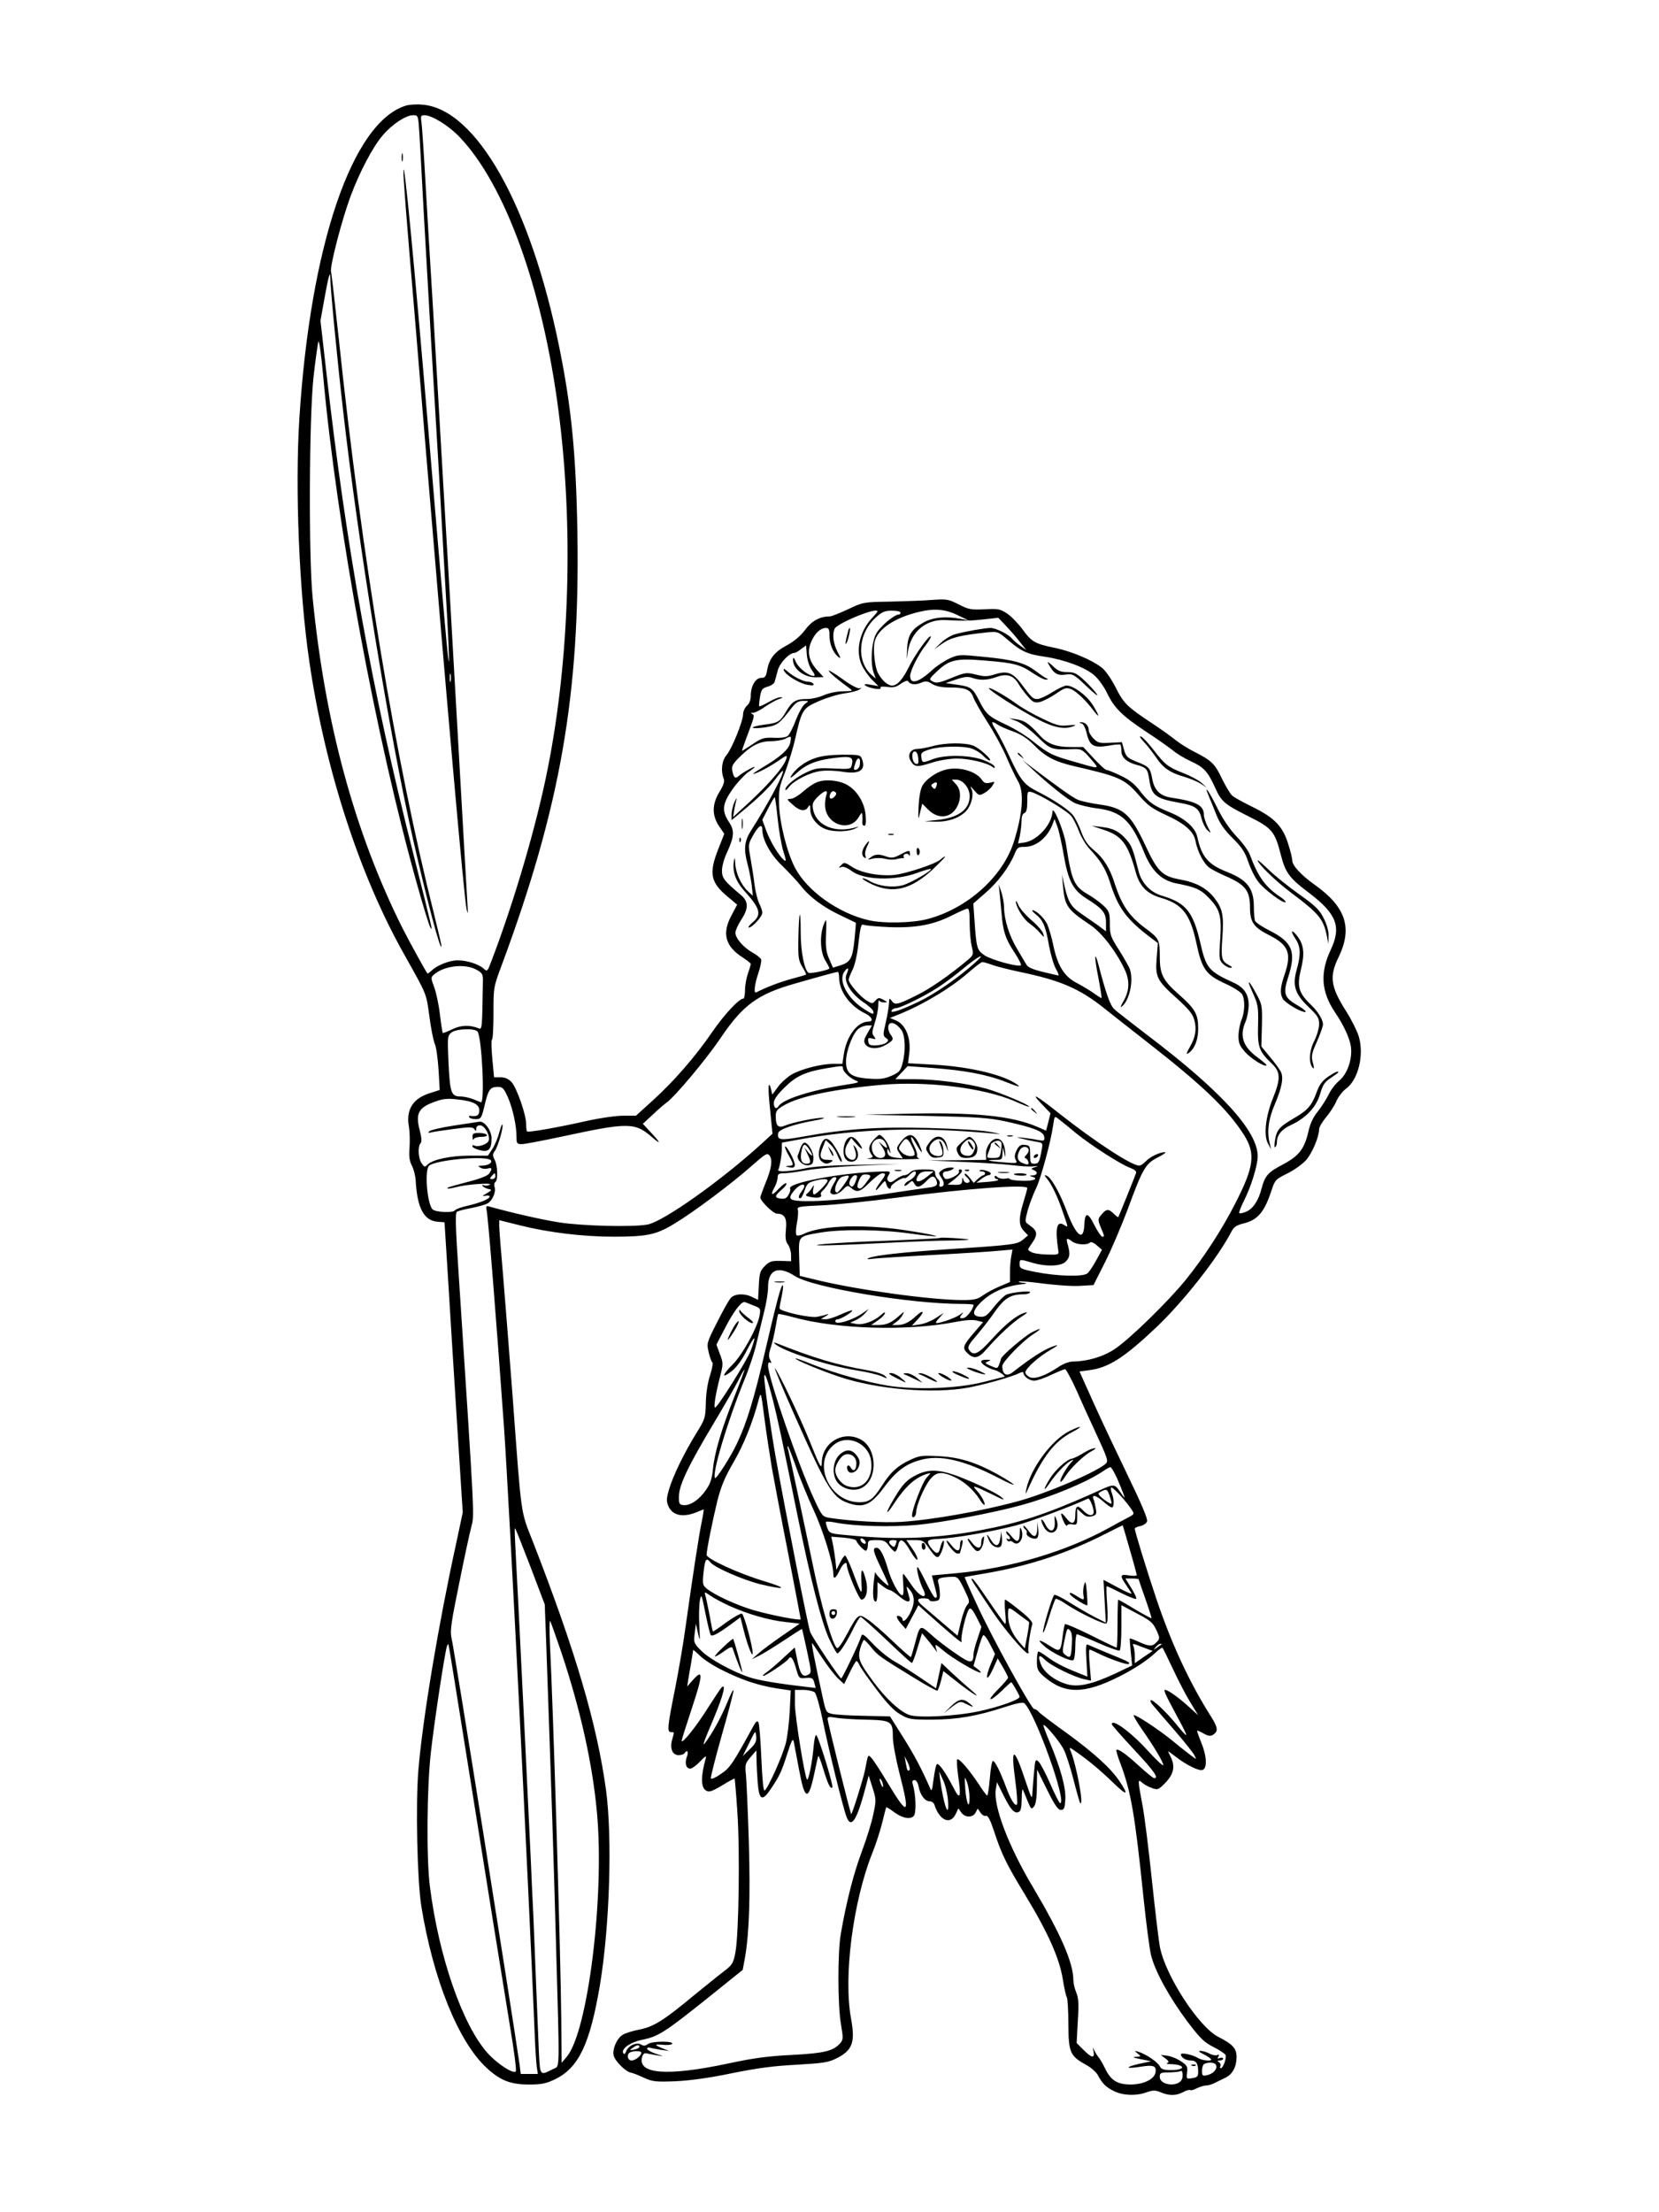 <?xml version="1.0" standalone="no"?>
<!DOCTYPE svg PUBLIC "-//W3C//DTD SVG 20010904//EN"
 "http://www.w3.org/TR/2001/REC-SVG-20010904/DTD/svg10.dtd">
<svg version="1.0" xmlns="http://www.w3.org/2000/svg"
 width="864pt" height="1152pt" viewBox="0 0 864 1152"
 preserveAspectRatio="xMidYMid meet">

<g transform="translate(0,1152) scale(0.1,-0.1)"
fill="#000000" stroke="none">
<path d="M2114 10970 c-280 -86 -498 -728 -555 -1630 -23 -366 -1 -905 52
-1265 81 -556 260 -1110 494 -1525 121 -216 114 -200 131 -321 8 -63 21 -127
28 -144 8 -16 16 -78 20 -136 l6 -105 -53 -17 c-88 -28 -124 -87 -107 -177 4
-23 5 -70 3 -104 -4 -47 -1 -70 12 -96 10 -19 19 -55 20 -80 8 -141 43 -206
113 -212 l37 -3 17 -270 c9 -148 30 -489 47 -756 l31 -485 -34 -160 c-93 -424
-175 -916 -197 -1181 -15 -182 -6 -572 15 -708 62 -383 193 -707 340 -843 71
-66 125 -87 221 -87 67 0 89 5 137 28 122 60 180 182 232 487 51 305 66 769
32 1020 -47 342 -159 722 -380 1290 -66 167 -59 120 -106 755 -17 226 -40 511
-50 635 -11 124 -20 238 -20 255 l0 31 108 -27 c147 -37 328 -59 487 -59 174
0 223 10 316 67 99 59 302 211 404 302 73 64 81 69 93 53 17 -22 10 -69 -23
-147 -13 -33 -25 -65 -25 -71 0 -18 67 -84 86 -84 41 -1 53 -23 47 -82 -4 -43
-2 -62 11 -79 9 -13 16 -38 16 -55 l0 -32 -55 2 c-47 1 -58 -3 -82 -27 -24
-24 -28 -36 -31 -102 l-4 -74 -29 14 c-40 21 -92 19 -113 -4 -10 -11 -42 -68
-72 -128 -54 -106 -54 -109 -43 -156 6 -26 15 -49 19 -52 4 -3 -1 -33 -12 -67
-13 -40 -21 -93 -22 -144 -2 -77 -4 -84 -48 -155 -64 -103 -123 -225 -143
-293 -14 -47 -15 -63 -5 -87 21 -51 76 -63 147 -34 19 8 37 15 38 15 1 0 -3
-28 -10 -63 -14 -64 -48 -288 -85 -552 -11 -82 -36 -228 -55 -323 -39 -195
-42 -222 -20 -222 18 0 17 3 6 -38 -14 -46 1 -82 33 -82 14 0 28 5 31 10 13
22 23 8 12 -19 -12 -33 -4 -61 18 -61 9 0 32 17 51 37 25 27 34 32 30 18 -26
-91 -26 -150 -2 -167 18 -13 30 -9 91 27 32 20 59 34 61 33 1 -2 8 -79 14
-171 14 -197 8 -642 -10 -734 -11 -58 -16 -65 -63 -101 -29 -22 -99 -79 -157
-126 -154 -128 -207 -161 -281 -175 -35 -7 -75 -19 -87 -28 -30 -18 -54 -76
-46 -107 7 -29 62 -84 89 -89 11 -2 42 -14 69 -27 45 -20 60 -22 165 -18 78 4
174 17 294 42 133 27 218 38 336 44 138 8 165 12 207 33 84 42 99 82 76 209
-40 219 11 609 111 860 19 47 42 119 52 160 10 41 19 77 21 79 1 1 18 -9 37
-23 44 -34 89 -43 106 -22 14 16 11 108 -5 164 -5 16 -2 22 9 22 9 0 17 -13
21 -33 8 -44 33 -77 57 -77 11 0 22 -8 25 -17 27 -85 85 -109 113 -46 l12 26
15 -21 c19 -28 60 -29 75 -1 l11 21 15 -22 c8 -12 21 -19 28 -16 10 3 22 -20
41 -77 41 -125 64 -172 165 -338 118 -195 176 -326 194 -435 7 -46 17 -89 21
-95 4 -7 8 -70 8 -140 1 -148 9 -165 91 -211 27 -14 55 -39 63 -55 23 -44 44
-64 87 -84 47 -22 115 -24 168 -4 33 11 44 11 73 -1 43 -18 78 -18 115 1 16 9
33 14 38 11 4 -3 20 2 35 10 16 7 37 14 48 14 11 0 32 6 46 14 15 7 40 20 55
27 36 17 57 57 57 107 0 45 -20 67 -95 105 -101 51 -274 316 -304 467 -6 30
-25 188 -42 350 -17 162 -39 340 -50 395 -24 127 -24 133 -1 112 10 -9 33 -22
51 -28 31 -11 34 -10 72 29 43 46 50 85 25 135 -8 15 -13 27 -12 27 2 0 19
-13 39 -28 53 -42 122 -76 140 -69 25 9 22 73 -7 143 -13 32 -23 60 -21 62 1
1 16 -5 33 -15 25 -14 36 -15 49 -7 29 18 26 38 -10 95 -111 175 -205 376
-285 614 -49 146 -112 350 -112 365 0 4 13 10 29 13 16 4 32 14 35 25 4 12
-30 93 -98 233 -57 118 -138 289 -179 380 l-75 167 52 7 c100 13 181 65 348
223 144 137 322 364 391 498 13 25 27 34 64 43 75 19 109 60 147 178 16 48 21
53 82 83 36 18 80 50 98 71 31 37 66 120 66 159 0 10 16 38 36 62 20 23 45 62
54 84 10 23 32 51 48 63 65 46 97 174 69 272 -9 30 -39 90 -67 134 -81 128
-88 180 -38 282 73 152 37 261 -127 377 -71 51 -115 99 -115 126 0 10 -9 48
-21 85 -28 91 -71 136 -182 191 -49 24 -99 51 -110 61 -11 10 -35 51 -54 90
-36 76 -54 93 -143 138 -30 15 -73 42 -95 59 -22 18 -76 57 -120 86 -137 91
-153 107 -195 191 -24 46 -53 88 -73 103 -53 41 -157 84 -242 102 -105 21
-123 32 -170 97 -22 30 -58 67 -80 82 -37 24 -46 26 -118 22 -70 -3 -83 -1
-135 26 -53 27 -62 28 -137 23 -44 -4 -143 -7 -220 -9 -139 -2 -141 -3 -219
-40 -43 -20 -85 -37 -95 -37 -51 0 -93 -23 -128 -70 -24 -32 -57 -60 -96 -81
-64 -34 -92 -70 -102 -131 -6 -32 -11 -38 -31 -38 -29 0 -54 -43 -54 -93 0
-21 -7 -41 -20 -52 -11 -10 -20 -30 -20 -44 0 -36 -58 -180 -87 -214 -24 -29
-30 -81 -14 -122 6 -14 -1 -34 -21 -67 -40 -65 -41 -122 -4 -179 l28 -41 -31
-79 c-50 -126 -41 -174 48 -248 l50 -42 -30 -57 c-50 -93 -32 -160 59 -218 23
-15 42 -30 42 -34 0 -4 -7 -27 -15 -50 -8 -23 -15 -62 -15 -86 0 -24 -4 -44
-8 -44 -23 0 -100 -83 -162 -173 -86 -126 -200 -258 -312 -359 l-86 -78 -67 0
c-37 0 -120 -12 -184 -26 -158 -36 -309 -62 -316 -56 -3 3 -5 20 -5 39 0 49
-49 189 -76 218 -16 17 -34 25 -57 25 l-34 0 -9 96 c-5 53 -6 98 -2 100 5 3 8
65 8 139 0 134 0 134 44 252 305 823 407 1408 393 2253 -7 404 -31 650 -94
960 -150 742 -434 1244 -714 1265 -30 3 -68 0 -85 -5z m70 -142 c3 -51 13
-223 21 -383 9 -159 27 -474 40 -700 14 -225 31 -527 40 -670 8 -143 24 -421
35 -618 12 -196 20 -367 18 -380 -3 -22 -20 170 -108 1213 -75 886 -126 1415
-129 1340 -1 -34 15 -240 59 -755 11 -132 38 -458 60 -725 104 -1253 197
-2309 210 -2365 7 -31 8 -24 4 35 -3 41 -22 388 -44 770 -22 382 -42 738 -45
790 -3 52 -19 327 -36 610 -16 283 -41 700 -54 925 -14 226 -32 527 -40 670
-8 143 -17 277 -20 298 -5 32 -3 37 15 37 39 0 125 -53 181 -111 239 -248 435
-789 518 -1431 78 -597 58 -1282 -55 -1853 -57 -293 -174 -693 -294 -1008 -21
-56 -23 -58 -40 -42 -26 24 -88 44 -135 44 -43 1 -110 -26 -138 -54 -10 -9
-19 -16 -21 -14 -11 14 -91 160 -130 236 -249 498 -404 1068 -468 1723 -21
214 -18 941 5 1148 10 90 22 172 25 183 4 11 15 -67 25 -178 72 -789 276
-1895 493 -2662 30 -107 59 -201 65 -210 13 -21 18 -39 -90 389 -214 845 -347
1584 -451 2498 l-31 272 21 117 c20 111 30 148 30 109 0 -50 35 -417 66 -686
79 -700 241 -1691 365 -2240 72 -317 145 -591 148 -557 1 4 -17 79 -38 165
-200 795 -376 1854 -496 2992 -20 184 -38 344 -41 355 -7 27 56 269 101 391
48 129 116 258 168 319 49 58 121 105 158 105 27 0 27 0 33 -92z m2809 -2514
l52 -25 -40 8 c-75 15 -147 9 -194 -18 -65 -36 -84 -67 -87 -141 -2 -61 -2
-61 4 -13 15 104 93 171 195 166 93 -5 133 -4 204 4 l72 8 38 -40 c21 -22 54
-59 73 -84 l35 -44 -31 22 c-17 12 -37 29 -44 38 -19 23 -85 55 -111 55 -27 0
-127 -17 -182 -32 -21 -5 -55 -25 -75 -44 l-37 -35 45 31 c45 31 92 42 231 57
55 5 56 5 110 -41 69 -59 100 -73 191 -86 101 -15 208 -55 255 -95 23 -19 53
-61 70 -97 37 -76 79 -117 203 -199 52 -34 113 -77 136 -95 22 -19 65 -44 95
-58 67 -30 89 -53 127 -137 33 -74 49 -87 172 -149 125 -62 139 -78 171 -203
23 -91 45 -121 147 -197 144 -110 169 -176 112 -297 -56 -119 -49 -217 21
-322 45 -66 76 -132 84 -178 10 -64 -17 -145 -60 -180 -19 -16 -45 -49 -56
-74 -12 -24 -37 -63 -56 -87 -23 -28 -40 -63 -49 -105 -21 -91 -50 -127 -133
-171 -78 -41 -93 -58 -111 -126 -16 -63 -45 -105 -80 -120 -17 -7 -33 -10 -36
-7 -3 3 8 31 24 63 38 75 72 186 72 233 0 131 -190 339 -575 631 -82 63 -160
123 -172 135 -21 19 -43 81 -83 234 -21 78 -21 36 0 -69 11 -57 18 -105 17
-107 -2 -1 -19 9 -38 23 -19 14 -59 38 -89 54 -67 34 -102 89 -125 200 -8 40
-23 88 -31 107 -16 33 -58 73 -77 73 -5 0 2 -9 17 -21 38 -30 52 -63 69 -162
9 -48 25 -103 36 -122 11 -19 17 -35 13 -35 -4 1 -41 9 -81 19 -51 12 -78 24
-85 37 -6 10 -28 47 -48 81 -41 67 -68 152 -69 218 0 22 -7 58 -14 80 l-14 40
4 -35 c2 -19 7 -71 11 -114 7 -96 21 -137 70 -210 20 -31 34 -59 31 -62 -11
-12 -153 27 -189 51 -40 27 -43 37 -53 185 l-6 85 63 55 c65 56 124 135 152
203 14 34 18 37 53 37 58 0 117 47 144 116 l11 29 15 -40 c8 -22 23 -89 33
-148 23 -133 48 -181 115 -224 88 -55 105 -76 105 -127 l0 -46 -44 33 c-25 17
-63 44 -85 59 -52 35 -68 61 -86 139 l-14 64 5 -60 c10 -105 22 -121 144 -203
59 -40 133 -137 177 -230 28 -60 26 -112 -9 -171 -13 -23 -14 -30 -5 -22 39
32 61 131 42 192 -4 13 -30 58 -56 100 -45 70 -49 81 -49 138 0 58 -3 66 -33
95 -18 17 -54 43 -80 58 -74 43 -86 71 -115 260 -11 72 -70 212 -71 170 -3
-65 -78 -148 -144 -159 l-35 -5 9 38 c4 22 9 56 9 77 0 24 5 40 15 43 11 5 15
21 15 61 0 52 1 54 23 48 46 -14 190 -101 207 -126 11 -14 29 -50 40 -80 12
-30 36 -70 54 -89 59 -63 84 -104 107 -175 42 -133 84 -191 212 -288 l37 -28
-6 -78 c-8 -98 0 -116 105 -210 63 -57 83 -82 91 -113 13 -46 6 -89 -21 -136
-23 -40 -24 -49 -3 -31 28 23 44 67 44 124 0 73 -15 101 -99 175 -86 76 -101
106 -101 202 0 84 -4 92 -76 145 -84 63 -122 119 -159 233 -25 79 -58 132
-108 173 -33 27 -49 51 -66 95 -11 33 -31 71 -42 86 -24 30 -100 81 -189 126
-67 34 -87 59 -148 192 -21 46 -51 102 -65 126 -28 43 -26 52 8 29 11 -8 47
-24 81 -36 42 -15 75 -37 105 -67 62 -64 111 -90 214 -114 235 -54 262 -66
336 -151 45 -52 68 -69 139 -102 101 -46 147 -87 156 -136 10 -55 43 -119 73
-140 14 -10 51 -29 81 -42 106 -46 130 -76 130 -165 0 -76 19 -103 100 -144
101 -51 118 -94 80 -205 -22 -64 -25 -97 -10 -125 12 -22 92 -70 117 -70 10 0
-5 14 -35 32 -74 42 -81 62 -54 147 44 135 24 185 -98 246 -37 19 -70 41 -74
50 -3 9 -6 41 -6 72 0 97 -34 141 -141 183 -98 39 -131 78 -154 183 -10 47
-64 95 -143 127 -87 35 -111 53 -159 116 -25 32 -54 55 -97 75 -33 16 -66 29
-72 29 -7 0 -37 27 -67 60 l-56 60 -66 0 c-77 0 -122 17 -163 64 -53 58 -77
74 -117 80 l-40 6 39 -15 c22 -8 70 -44 107 -80 72 -69 72 -70 189 -66 42 1
48 -2 89 -49 50 -59 58 -58 -97 -13 -103 29 -124 40 -204 104 -34 28 -97 66
-138 85 -92 43 -105 55 -141 126 -33 66 -44 73 -119 83 l-55 8 55 19 c42 14
61 16 84 8 40 -14 76 -13 127 5 53 19 87 8 113 -36 10 -17 32 -47 49 -66 26
-30 35 -34 61 -29 17 4 55 23 83 42 48 33 56 35 82 25 28 -12 78 -60 119 -115
33 -43 26 -20 -9 36 -32 49 -99 98 -135 98 -11 0 -44 -16 -74 -35 -30 -19 -65
-35 -77 -35 -24 0 -29 5 -85 80 -44 58 -73 68 -135 49 -41 -13 -56 -13 -100
-2 -49 12 -55 12 -127 -17 -63 -26 -80 -29 -98 -19 -21 11 -21 13 24 55 63 59
99 67 250 54 150 -12 182 -21 247 -65 28 -19 59 -35 68 -34 13 0 14 2 4 6 -8
3 -34 21 -58 39 -56 43 -117 59 -274 74 -120 12 -128 12 -174 -9 -26 -12 -67
-39 -90 -60 -71 -66 -115 -77 -115 -31 0 27 44 115 83 163 16 21 27 40 24 43
-8 8 -81 -94 -112 -156 -34 -69 -62 -100 -90 -100 -22 0 -54 29 -73 66 -16 30
-25 117 -18 158 13 69 106 131 238 161 79 18 135 12 201 -21z m-423 22 c0 -2
-13 -18 -29 -35 -64 -69 -86 -168 -54 -242 11 -24 35 -59 54 -78 l34 -34 -40
7 c-27 5 -37 4 -30 -2 14 -15 90 -28 81 -14 -4 7 8 8 35 5 32 -5 47 -1 71 17
17 12 33 18 37 13 11 -18 37 -21 66 -9 26 11 35 10 60 -6 20 -12 50 -18 92
-18 81 0 108 -11 122 -51 6 -18 39 -75 72 -127 34 -52 79 -134 100 -183 21
-49 48 -106 60 -126 34 -55 26 -169 -22 -320 -59 -181 -243 -345 -449 -399
-79 -21 -234 -24 -310 -5 -156 37 -316 152 -379 271 -42 79 -81 234 -84 335
-2 70 2 90 31 162 17 46 41 122 52 170 36 159 40 165 125 202 41 18 101 36
132 40 32 4 67 13 78 20 14 9 15 11 3 7 -11 -3 -46 15 -92 49 -41 29 -72 48
-70 42 4 -11 45 -45 109 -92 18 -13 16 -14 -35 -15 -32 0 -73 -9 -99 -20 -24
-11 -63 -20 -88 -20 -58 0 -77 -11 -109 -65 -31 -54 -42 -60 -116 -69 -32 -4
-58 -11 -58 -15 0 -4 28 -4 63 1 65 10 74 16 140 102 22 28 35 36 60 36 31 0
31 0 10 -15 -12 -8 -33 -46 -48 -84 -14 -38 -33 -75 -42 -83 -10 -8 -37 -12
-73 -10 -52 2 -64 -2 -110 -33 -29 -19 -53 -35 -55 -35 -2 0 6 24 17 53 49
131 49 130 36 139 -10 7 -9 8 2 6 8 -1 37 12 63 31 27 18 61 37 75 41 19 6 22
9 8 9 -11 1 -39 -11 -63 -25 -25 -14 -46 -24 -49 -22 -2 2 0 24 4 48 6 39 12
46 39 54 18 5 35 16 37 25 3 9 10 35 16 58 10 40 60 93 87 93 6 0 22 9 35 20
l26 19 4 -50 c3 -30 14 -62 27 -80 14 -19 17 -29 9 -29 -27 0 -80 42 -93 73
-11 24 -14 27 -15 12 -1 -49 59 -94 122 -92 l37 1 -34 37 c-44 49 -53 97 -29
150 19 43 48 69 76 69 14 0 18 -8 18 -40 0 -44 18 -88 46 -111 14 -11 13 -6
-5 28 -21 42 -27 87 -15 118 12 29 224 116 224 91z m120 -6 c0 -5 -4 -10 -8
-10 -26 0 -103 -66 -121 -104 -23 -47 -29 -154 -10 -202 l10 -28 -22 19 c-82
74 -70 220 26 303 29 26 45 32 80 32 25 0 45 -4 45 -10z m-2343 -357 c-3 -10
-5 -2 -5 17 0 19 2 27 5 18 2 -10 2 -26 0 -35z m1768 -322 c-7 -33 -49 -71
-141 -126 -32 -19 -55 -35 -52 -35 16 0 79 33 127 65 49 34 52 35 46 13 -15
-47 -104 -147 -239 -268 l-38 -35 6 38 c4 21 9 46 12 55 2 9 -2 4 -10 -13 -8
-16 -15 -45 -16 -63 l0 -33 46 38 c93 77 145 127 181 174 20 27 38 47 40 45
10 -9 -74 -168 -165 -310 -36 -57 -40 -98 -18 -179 8 -29 17 -77 21 -107 l6
-55 -27 25 c-35 33 -63 95 -65 145 -1 27 -3 32 -6 16 -11 -57 7 -109 56 -163
81 -90 89 -121 40 -162 -17 -14 -25 -26 -19 -26 18 0 70 57 70 77 0 10 -7 31
-16 48 -8 16 -19 59 -24 95 -4 36 -14 98 -21 139 -13 72 -13 74 12 119 28 51
49 65 49 33 0 -53 41 -129 103 -189 34 -33 78 -80 97 -104 46 -59 118 -113
210 -156 41 -20 76 -36 77 -37 1 0 -2 -41 -7 -89 -10 -98 -21 -117 -76 -134
l-36 -11 -20 46 c-16 37 -19 62 -16 130 3 80 2 83 -11 51 -23 -56 -20 -147 8
-191 13 -21 22 -39 20 -41 -12 -10 -99 -27 -108 -22 -22 14 -41 111 -41 209 0
137 -9 118 -12 -24 -2 -104 0 -119 20 -153 13 -21 22 -40 20 -41 -2 -2 -37
-12 -78 -23 -61 -17 -127 -42 -182 -70 -14 -7 -8 44 12 102 10 31 17 63 14 70
-3 7 -22 23 -44 35 -48 27 -90 75 -90 104 0 12 14 42 30 67 39 59 39 95 -1
129 -88 74 -99 88 -99 128 0 21 11 62 25 91 39 85 42 116 11 162 -38 58 -34
94 18 169 25 35 61 74 80 88 20 13 36 26 36 29 0 6 -67 -32 -84 -48 -17 -14
-24 -9 -31 23 -6 26 -2 36 26 66 65 67 112 93 171 93 29 0 64 6 78 13 31 17
33 15 25 -22z m-65 -394 c6 -59 19 -135 29 -168 16 -49 16 -58 4 -48 -27 23
-70 94 -92 152 l-21 58 31 60 c17 34 32 59 34 57 2 -2 9 -52 15 -111z m1000
-544 c0 -43 5 -98 11 -122 10 -43 9 -45 -27 -75 -90 -75 -185 -141 -254 -176
-104 -52 -119 -56 -135 -33 -13 17 -14 16 -15 -8 0 -15 -7 -59 -16 -99 -16
-68 -16 -74 0 -85 14 -11 15 -14 1 -25 -8 -7 -32 -13 -53 -14 -31 -1 -38 3
-40 21 -3 18 1 20 20 15 20 -5 21 -4 10 11 -12 14 -11 24 3 68 10 29 18 70 19
91 0 21 2 34 4 28 2 -5 13 -10 25 -10 21 0 21 1 -3 14 -22 12 -27 11 -41 -5
-15 -17 -17 -17 -46 1 -34 21 -93 89 -93 108 0 7 9 30 20 52 12 24 25 79 31
140 10 86 14 100 28 94 9 -4 68 -9 133 -12 139 -5 230 12 328 62 36 18 71 34
78 34 9 2 12 -19 12 -75z m25 -209 c-90 -80 -205 -159 -290 -200 -98 -47 -153
-65 -141 -45 4 6 14 11 22 11 22 0 151 63 219 108 33 21 93 66 134 100 77 65
125 87 56 26z m96 -10 c24 -8 87 -24 139 -35 213 -44 312 -87 440 -189 41 -33
143 -113 225 -177 287 -224 418 -349 503 -482 62 -98 54 -166 -46 -360 -67
-132 -163 -280 -257 -396 -89 -110 -289 -306 -368 -359 -58 -40 -142 -65 -217
-66 -22 0 -52 -11 -80 -30 -69 -46 -123 -64 -149 -51 -12 7 -21 17 -21 24 0
20 70 83 130 117 30 17 44 28 30 24 -50 -14 -113 -52 -225 -139 -33 -26 -55
-13 -55 32 0 20 103 127 158 163 52 34 49 39 -6 11 -39 -21 -156 -121 -159
-137 -1 -5 -5 -19 -10 -31 -8 -20 -9 -21 -43 -6 -32 14 -33 16 -15 23 18 8 17
9 -7 9 -16 1 -28 -3 -28 -9 0 -13 38 -37 72 -45 22 -6 61 -35 47 -35 -2 0 -49
-12 -104 -26 -135 -35 -355 -43 -500 -20 -119 20 -272 63 -392 110 -48 20 -89
34 -90 32 -6 -6 131 -63 227 -95 199 -67 492 -91 678 -56 87 17 228 57 261 75
13 6 21 7 21 1 0 -18 31 -41 56 -41 13 0 53 13 87 30 35 16 68 30 74 30 5 0
31 -48 58 -107 26 -60 65 -145 86 -190 84 -182 84 -182 63 -199 -60 -47 -310
-153 -454 -192 -187 -51 -447 -97 -605 -107 -88 -6 -269 4 -377 21 -34 6 -38
11 -77 95 -82 176 -241 637 -241 698 0 14 4 20 11 15 8 -5 8 -1 0 14 -8 16 -8
32 3 64 8 24 19 72 25 107 6 35 12 66 14 68 3 2 37 -5 77 -16 225 -63 597 -74
846 -25 52 10 92 13 112 7 l32 -8 -50 -58 c-54 -63 -59 -77 -34 -101 34 -35
60 -31 100 16 67 76 134 138 182 170 30 19 38 27 22 23 -44 -12 -101 -58 -174
-138 -72 -80 -97 -91 -120 -55 -8 14 0 28 41 75 28 33 72 89 97 126 49 68 80
87 148 87 15 0 29 4 33 10 6 10 -86 2 -122 -11 -11 -4 -41 -33 -65 -63 -37
-47 -47 -55 -73 -53 -43 3 -43 29 2 74 50 50 120 82 197 93 45 5 52 8 26 10
-19 1 -29 4 -22 7 7 2 66 -3 132 -12 65 -8 149 -14 187 -11 l68 4 60 119 c33
65 86 190 119 278 77 210 92 236 158 269 28 14 44 26 35 26 -28 0 -80 -25
-101 -49 -11 -11 -25 -21 -33 -21 -39 0 -226 122 -408 265 -130 103 -162 121
-102 58 l48 -50 -11 -45 -12 -46 -41 18 c-136 60 -331 79 -702 70 l-200 -5
315 -6 c271 -6 329 -10 414 -28 151 -33 200 -53 204 -80 3 -22 1 -23 -30 -18
-18 4 -53 9 -78 12 -41 4 -42 4 -10 -4 19 -5 52 -12 73 -16 39 -6 39 -7 32
-43 -11 -63 -16 -72 -38 -72 -20 0 -22 5 -22 47 0 45 -2 48 -27 51 -21 3 -30
-3 -43 -27 -11 -23 -13 -36 -5 -51 10 -18 7 -19 -62 -13 -80 6 -103 13 -45 13
35 0 37 2 38 33 l2 32 7 -30 c7 -27 7 -27 5 8 -4 43 -20 67 -44 67 -27 0 -56
-41 -56 -77 l1 -33 -151 -2 -150 -1 185 -8 c102 -4 217 -12 255 -17 39 -5 86
-8 105 -6 29 3 30 2 10 -4 -21 -7 -22 -9 -7 -15 24 -9 21 -27 -5 -28 -17 -1
-19 -2 -5 -6 40 -11 12 -24 -48 -22 -36 1 -65 5 -65 9 0 4 -11 5 -25 2 -14 -2
-32 1 -40 8 -10 9 -15 9 -15 1 0 -6 5 -11 12 -11 6 0 9 -3 5 -6 -3 -3 -29 -7
-59 -9 l-53 -4 25 19 c14 11 31 20 38 20 6 0 12 4 12 9 0 10 -50 25 -58 16 -3
-3 2 -5 11 -5 9 0 17 -4 17 -10 0 -5 -4 -10 -8 -10 -5 0 -18 -9 -30 -20 l-21
-20 -21 27 c-11 14 -23 24 -25 21 -3 -3 1 -11 10 -18 19 -16 19 -30 1 -30 -8
0 -17 8 -19 18 -4 13 -5 11 -6 -5 -1 -20 -7 -23 -38 -23 l-38 1 38 30 c37 31
47 49 26 49 -5 0 -8 -4 -5 -9 10 -15 -60 -51 -73 -38 -17 17 -13 37 7 37 9 0
24 5 32 10 12 8 10 10 -11 10 -14 0 -34 -6 -44 -14 -18 -13 -18 -15 -2 -40 18
-26 15 -46 -5 -46 -5 0 -8 6 -5 14 3 8 -1 20 -9 26 -8 7 -14 21 -14 31 0 16
-8 19 -59 19 -40 0 -63 -5 -71 -15 -7 -8 -20 -15 -30 -15 -9 0 -29 -10 -44
-21 -21 -16 -30 -19 -39 -10 -9 9 -8 16 1 32 12 20 11 20 -45 18 -204 -6 -486
-60 -468 -89 3 -5 -1 -19 -8 -31 -9 -18 -19 -23 -39 -21 -36 4 -35 14 3 47 17
14 28 29 24 33 -3 4 -22 -10 -41 -30 -35 -39 -44 -32 -19 12 8 14 14 35 15 48
0 18 6 22 32 22 17 0 69 7 114 15 46 9 174 20 286 25 l203 9 -215 -5 c-139 -2
-238 -9 -280 -19 -70 -15 -144 -20 -137 -7 8 12 20 86 19 115 -1 15 0 27 2 27
2 0 39 7 82 15 314 58 638 68 1029 31 35 -4 28 -1 -25 9 -45 9 -175 17 -325
21 -265 7 -429 -4 -665 -47 -108 -19 -124 -16 -117 21 3 18 79 45 184 64 43 7
65 14 48 15 -36 1 -158 -24 -198 -41 -34 -14 -47 -1 -47 49 0 27 6 36 43 57
80 47 263 85 512 107 234 20 527 -16 688 -85 42 -19 77 -32 77 -29 0 10 -150
73 -221 93 -100 28 -263 50 -380 50 l-96 0 32 34 32 34 124 -9 c176 -13 291
-35 389 -74 61 -24 78 -28 60 -15 -67 52 -251 96 -443 106 l-128 7 7 57 c8 76
-20 144 -68 165 l-33 14 55 22 c132 55 271 140 365 224 28 24 55 44 61 45 6 0
31 -7 55 -16z m-2691 -23 c30 -16 35 -23 35 -55 -4 -255 -4 -258 -22 -251 -47
19 -93 17 -138 -5 -25 -12 -47 -21 -49 -19 -2 2 -9 46 -15 97 -6 52 -20 115
-30 142 -17 46 -18 50 -2 64 51 46 160 60 221 27z m1929 -24 c-17 -36 21 -100
86 -145 28 -18 51 -40 53 -48 5 -19 -2 -18 -46 10 -87 55 -137 147 -106 194
20 30 28 23 13 -11z m-39 -19 c1 -71 57 -148 137 -186 35 -17 44 -42 16 -42
-59 0 -116 -78 -129 -174 l-7 -46 -46 0 c-66 0 -169 -27 -219 -56 -23 -14 -56
-43 -71 -65 l-29 -39 -6 26 c-15 59 -18 8 -5 -107 l12 -123 -59 -54 c-212
-193 -512 -405 -593 -419 -79 -14 -339 -7 -456 11 -91 14 -248 50 -363 82 -20
6 -22 4 -18 -17 8 -34 48 -534 91 -1134 26 -372 129 -2398 160 -3165 3 -74 8
-150 11 -167 l5 -33 -44 0 -45 0 -6 48 c-44 303 -338 2150 -355 2225 -8 31 0
86 39 275 26 130 55 265 64 299 17 66 20 11 -65 1312 -17 258 -19 325 -9 331
7 4 40 13 74 19 34 7 71 17 83 23 26 13 47 59 39 86 -4 11 -2 23 4 27 14 9 12
85 -4 116 -11 21 -11 29 0 44 17 22 46 123 41 138 -2 6 -9 -11 -16 -38 -7 -28
-23 -66 -36 -87 l-24 -36 -95 0 c-99 0 -193 -20 -220 -47 -13 -14 -16 -13 -30
7 -18 25 -21 89 -6 104 7 7 6 29 -4 68 -23 85 -7 117 71 146 48 18 69 21 123
15 85 -9 118 -26 116 -60 -1 -24 -12 -30 -45 -26 -7 2 -10 -2 -7 -8 4 -5 19
-9 35 -9 26 1 29 5 45 73 19 82 29 95 69 95 24 0 31 -7 52 -54 25 -57 45 -147
45 -207 0 -33 2 -37 28 -37 15 0 108 18 207 39 348 75 381 75 471 -3 51 -44
45 -29 -14 33 l-34 37 52 48 c28 27 60 54 71 62 43 30 205 223 280 334 118
175 195 231 389 286 139 40 213 60 223 61 4 1 7 -14 7 -31z m324 -271 c21 -29
24 -111 5 -179 -9 -34 -17 -43 -56 -60 -37 -16 -60 -19 -116 -15 -95 6 -122
27 -121 93 2 58 38 149 68 169 11 8 31 15 44 15 l23 0 -23 -40 c-18 -31 -21
-43 -12 -57 16 -27 69 -28 109 -3 40 24 41 28 21 56 -8 12 -12 30 -9 42 6 26
39 17 67 -21z m-2207 -9 c22 -29 39 -368 18 -368 -1 0 -19 7 -38 15 -20 8 -50
15 -66 15 -51 0 -57 15 -65 172 -6 138 -6 144 15 161 25 20 121 24 136 5z
m1903 -191 c0 -18 38 -53 69 -65 20 -7 11 -11 -55 -21 -176 -27 -327 -75 -349
-111 -12 -19 -25 -10 -25 16 0 18 17 43 58 83 60 59 109 81 227 100 73 12 75
12 75 -2z m1215 -339 c81 -65 232 -162 282 -180 23 -9 33 -17 29 -28 -6 -18
-89 -224 -92 -228 -1 -2 -12 6 -23 17 -27 27 -39 26 -62 -1 -23 -26 -23 -29
-4 -75 18 -42 18 -43 5 -43 -5 0 -24 28 -41 61 -34 69 -49 68 -52 -1 -4 -88
-43 -56 -92 74 -36 96 -82 177 -105 184 -12 4 -12 2 1 -14 25 -28 59 -100 85
-178 29 -84 29 -79 4 -64 -37 23 -46 -20 -28 -137 3 -18 -2 -20 -59 -18 -34 1
-71 6 -82 13 -21 11 -21 11 -2 38 39 55 37 71 -13 106 -19 13 -19 15 -3 76 10
34 29 83 42 110 24 48 78 244 90 332 7 47 7 48 29 30 12 -9 53 -42 91 -74z
m-391 -46 c3 -5 3 -25 -1 -45 -5 -34 -8 -37 -39 -37 -38 0 -38 -1 -23 37 6 15
10 30 9 32 -3 6 24 21 37 21 6 0 14 -4 17 -8z m143 -38 c2 -7 -3 -19 -11 -27
-11 -11 -12 -17 -4 -19 6 -2 12 -11 14 -20 2 -14 -3 -15 -27 -6 -31 11 -37 34
-18 69 11 21 40 22 46 3z m-2800 -57 c8 -13 -17 -27 -47 -27 -22 -1 -23 -2 -7
-11 9 -6 26 -7 37 -4 23 7 25 -2 6 -28 -9 -11 -51 -27 -111 -42 -54 -14 -100
-27 -103 -30 -8 -7 8 -6 48 4 53 14 188 23 171 12 -8 -5 -21 -7 -30 -4 -11 4
-13 3 -6 -5 6 -5 19 -12 30 -14 18 -3 17 -6 -10 -22 -24 -14 -26 -16 -7 -13
12 3 22 1 22 -4 0 -13 -50 -33 -120 -49 -30 -7 -58 -17 -61 -23 -10 -14 -100
-10 -116 5 -29 29 -43 207 -18 228 38 31 305 54 322 27z m2213 -64 c0 -14 -15
-30 -37 -42 -13 -6 -23 -17 -23 -23 0 -6 9 -3 21 8 19 17 21 18 30 1 14 -25
31 -21 64 13 22 23 32 27 42 19 7 -6 13 -20 13 -30 0 -13 -10 -19 -42 -23 -24
-3 -140 -20 -258 -38 -226 -33 -439 -43 -460 -22 -8 8 -4 20 15 43 38 45 74
42 40 -3 -17 -22 -19 -36 -7 -36 5 0 15 18 22 40 11 33 19 42 49 50 43 12 71
13 71 2 0 -12 -58 -72 -70 -72 -6 0 -8 11 -5 28 6 24 5 25 -6 7 -6 -11 -18
-25 -26 -31 -11 -9 -7 -13 22 -18 36 -7 59 -1 50 14 -3 4 2 14 11 21 8 7 22
25 30 41 8 15 22 28 30 28 14 0 13 -6 -5 -36 -12 -19 -19 -40 -16 -45 11 -17
41 -9 65 16 20 21 26 23 39 12 34 -30 48 -26 99 24 27 27 57 49 66 49 22 0 20
-7 -9 -46 -32 -42 -32 -58 0 -19 25 30 25 30 31 8 6 -23 24 -32 24 -13 0 12
61 51 70 45 4 -3 15 4 25 15 18 20 35 26 35 13z m55 -23 c-42 -33 -66 -28 -43
9 9 15 23 21 47 21 l34 0 -38 -30z m-2245 5 c0 -8 -7 -15 -16 -15 -14 0 -14 3
-4 15 7 8 14 15 16 15 2 0 4 -7 4 -15z m1933 -31 c-25 -34 -34 -39 -46 -28 -7
8 11 57 25 65 5 4 19 4 29 2 17 -5 16 -8 -8 -39z m-93 29 c0 -11 -52 -83 -60
-83 -26 0 0 76 29 83 26 7 31 7 31 0z m37 -23 c-12 -31 -21 -37 -32 -20 -8 14
13 50 29 50 12 0 12 -6 3 -30z m893 -37 c0 -5 -9 -37 -20 -73 -26 -84 -25
-121 2 -150 l22 -23 -26 -22 c-30 -25 -47 -28 -388 -50 -240 -16 -383 -32
-415 -46 -14 -6 -8 -8 20 -4 22 3 164 12 315 20 151 8 306 18 344 22 l69 6 -6
-33 c-4 -18 -7 -56 -7 -84 l0 -52 -54 -23 c-29 -12 -68 -33 -86 -46 -29 -21
-45 -25 -107 -25 -161 0 -541 52 -753 103 l-95 23 -3 96 c-3 113 -7 109 108
129 108 19 322 17 473 -5 71 -10 131 -16 133 -13 3 2 -60 15 -138 27 -225 37
-460 30 -551 -15 -17 -8 -34 -12 -39 -7 -4 4 -4 32 2 62 6 29 8 61 5 71 -5 15
8 17 122 22 70 3 250 21 400 41 359 47 673 70 673 49z m234 -278 c22 -17 77
-20 92 -6 5 6 19 1 36 -14 l27 -23 -30 -55 c-16 -30 -37 -61 -46 -68 -22 -19
-158 -15 -269 7 -77 15 -84 19 -84 40 0 28 0 28 64 9 72 -22 151 -20 176 5 22
22 24 40 11 88 -11 35 -6 39 23 17z m-1444 -180 c92 -60 600 -145 866 -145 35
0 64 -2 64 -5 0 -19 -32 -63 -50 -68 -23 -6 -26 2 -7 23 6 8 2 6 -10 -3 -19
-17 -102 -47 -126 -47 -6 0 0 12 14 26 l24 27 -42 -27 c-23 -15 -60 -30 -83
-33 l-41 -6 31 33 c37 40 31 54 -8 18 -36 -34 -65 -48 -99 -48 l-27 0 22 16
c12 8 27 25 33 37 10 20 9 19 -17 -4 -41 -37 -67 -49 -110 -49 l-37 0 33 23
c19 12 36 29 38 37 3 10 -4 7 -19 -7 -37 -34 -96 -55 -132 -47 l-30 6 29 13
c16 7 38 23 49 36 l20 23 -32 -22 c-54 -38 -143 -64 -143 -42 0 6 6 10 13 10
16 0 81 40 75 46 -3 2 -29 -7 -59 -21 -30 -14 -65 -25 -79 -25 l-25 1 25 15
c18 11 19 13 5 9 -11 -4 -33 -9 -48 -12 -37 -8 -197 28 -197 44 0 7 5 35 11
63 6 28 9 54 6 56 -8 8 -31 -79 -92 -341 -57 -246 -96 -375 -147 -482 -30 -65
-108 -187 -114 -180 -18 18 62 288 151 507 26 62 56 152 66 200 11 47 29 119
39 161 11 42 20 99 20 126 0 92 53 114 140 58z m-219 -152 c40 -15 41 -17 35
-52 -9 -59 -87 -202 -138 -254 -59 -59 -63 -80 -7 -37 26 21 54 59 79 109 43
83 51 82 20 -2 -20 -52 -173 -297 -186 -297 -9 0 4 77 26 161 17 67 17 71 -1
118 l-18 49 50 96 c41 78 78 126 96 126 1 0 21 -7 44 -17z m-96 -475 c-67
-168 -104 -293 -112 -378 -5 -49 -13 -76 -36 -108 -34 -51 -82 -83 -117 -80
-23 3 -25 7 -24 48 1 58 50 160 185 385 56 94 113 193 127 222 14 29 27 51 29
50 1 -2 -22 -64 -52 -139z m200 -18 c26 -103 43 -182 130 -610 66 -323 123
-546 162 -632 20 -43 40 -78 44 -78 11 0 51 62 86 135 15 30 31 55 35 55 5 0
65 -54 135 -120 69 -66 128 -120 132 -120 3 0 17 35 29 77 l24 78 21 -25 c12
-14 30 -37 40 -50 l18 -25 -7 24 c-6 22 -2 20 42 -17 47 -39 171 -112 190
-112 5 0 -1 8 -14 18 l-22 17 21 75 c11 41 24 79 29 84 5 5 20 -15 35 -44 l27
-53 -21 -50 c-32 -75 -25 -103 8 -33 l27 60 27 -46 c15 -26 27 -50 27 -54 0
-5 -23 -32 -52 -61 -64 -64 -47 -71 19 -8 25 25 48 45 49 45 5 0 44 -68 44
-76 0 -15 -108 -53 -210 -75 -120 -26 -313 -36 -363 -20 -48 16 -123 85 -185
169 -78 105 -86 126 -72 178 7 24 16 44 20 44 3 0 20 -17 37 -38 34 -42 45
-50 218 -156 66 -41 123 -72 127 -70 3 2 12 26 19 53 l12 49 66 -52 c83 -66
145 -103 81 -49 -25 21 -70 61 -101 90 l-56 53 -14 -66 -14 -66 -80 54 c-44
30 -105 69 -136 86 -30 17 -81 58 -112 91 -51 54 -57 57 -63 37 -11 -36 -97
-216 -103 -216 -8 0 -147 208 -161 240 -11 26 -127 616 -179 905 -28 159 -61
390 -61 425 1 32 18 -15 45 -120z m-5 -355 c12 -66 50 -269 86 -451 35 -182
64 -333 64 -336 0 -9 -155 21 -245 47 -88 26 -202 78 -244 112 -22 18 -23 24
-17 86 8 70 14 78 37 50 23 -27 170 -91 260 -113 133 -32 145 -22 19 16 -134
40 -300 117 -300 137 0 26 31 179 56 282 20 77 39 123 84 200 53 91 99 205
131 325 12 45 12 45 30 -95 10 -77 28 -194 39 -260z m125 8 c20 -60 62 -160
91 -224 51 -109 104 -281 104 -336 0 -31 13 -23 34 22 16 33 36 47 36 26 0
-30 64 -181 76 -181 25 0 37 50 24 100 -18 71 -28 68 -24 -7 5 -77 2 -74 -46
55 -17 45 -35 82 -39 82 -4 0 -16 -17 -26 -37 l-19 -38 -6 55 c-4 30 -10 69
-14 87 l-7 31 63 -5 c35 -3 64 -10 66 -14 9 -22 45 -58 53 -54 5 4 9 17 9 31
0 22 4 24 44 24 38 0 48 -4 66 -30 12 -16 26 -30 31 -30 5 0 12 14 16 30 8 45
28 37 64 -27 18 -31 35 -51 37 -44 2 7 -10 33 -27 57 l-31 44 45 0 c41 0 46
-3 75 -45 34 -49 45 -54 58 -27 15 27 24 74 14 68 -5 -3 -12 -20 -16 -37 -7
-35 -21 -34 -50 4 -24 33 -17 41 37 43 90 4 274 36 407 70 74 19 295 102 376
140 11 5 36 -64 28 -78 -9 -15 -30 -8 -54 17 -29 31 -40 24 -40 -26 0 -47 -19
-52 -49 -12 -27 34 -32 27 -13 -17 8 -19 17 -30 19 -24 2 6 15 9 28 6 23 -4
25 -2 25 39 l0 42 24 -22 c19 -18 31 -22 52 -17 23 6 26 11 21 39 -3 18 -8 40
-12 50 -11 27 13 21 52 -13 18 -16 38 -30 43 -30 13 0 13 41 1 73 -6 14 -7 28
-4 31 6 6 76 -69 105 -113 17 -25 17 -26 -22 -46 -21 -11 -62 -33 -92 -50
-224 -124 -515 -211 -794 -237 l-131 -12 13 -50 c16 -61 17 -66 4 -66 -5 0
-26 36 -47 79 -21 44 -41 80 -44 80 -10 1 9 -76 27 -111 30 -58 -10 -50 -53
10 -15 22 -34 48 -41 58 -11 16 -12 9 -8 -44 3 -45 1 -62 -7 -59 -18 5 -55 75
-73 137 -21 73 -41 110 -59 110 -23 0 -18 -19 25 -109 22 -46 39 -85 37 -87
-5 -5 -67 56 -69 69 0 7 -4 -17 -8 -53 -6 -69 -3 -100 11 -100 5 0 9 23 9 51
l0 50 26 -20 c15 -12 32 -21 38 -21 6 -1 27 -14 46 -30 40 -35 64 -39 56 -10
-19 66 -19 67 3 40 26 -32 26 -70 1 -120 -19 -37 -40 -53 -40 -31 0 5 -7 11
-15 15 -22 8 -18 -9 8 -40 l24 -27 33 62 33 62 26 -24 c150 -134 204 -179 199
-166 -8 20 24 155 40 171 7 7 18 -5 37 -42 l26 -52 -20 -61 c-12 -33 -21 -70
-21 -81 -1 -51 -15 -51 -95 5 -43 29 -100 73 -127 98 -57 51 -57 51 -83 -48
-10 -36 -19 -68 -21 -70 -2 -2 -45 35 -95 83 -50 48 -109 99 -131 113 -47 32
-49 31 -109 -80 -25 -47 -45 -75 -51 -69 -24 24 -82 224 -122 419 -49 236
-124 587 -132 616 -3 9 -3 17 -1 17 2 0 21 -48 42 -107z m1672 -60 c14 -32 29
-69 34 -83 8 -24 8 -24 -6 -5 -46 64 -30 64 -161 5 -241 -107 -377 -151 -579
-189 -218 -41 -419 -50 -652 -29 -131 11 -132 11 -144 40 -6 16 -10 31 -7 33
3 3 28 1 56 -5 96 -18 284 -23 417 -11 129 12 399 63 544 103 160 44 340 119
426 177 17 12 34 21 38 21 4 0 20 -26 34 -57z m-28 -131 c1 -13 -67 36 -68 49
-1 3 9 11 22 16 19 9 23 7 34 -21 6 -17 12 -37 12 -44z m95 -242 c20 -68 36
-128 36 -132 0 -5 -18 -5 -40 -2 -47 8 -49 0 -17 -47 13 -19 26 -40 30 -46 5
-7 -27 6 -69 29 l-77 41 6 -111 6 -112 -59 30 c-33 17 -91 51 -131 76 -39 25
-75 42 -79 38 -12 -13 -62 -183 -58 -195 2 -6 16 29 31 79 15 50 31 93 35 96
4 2 28 -9 52 -26 69 -46 200 -109 212 -102 7 5 8 37 4 100 -4 52 -5 94 -2 94
3 0 37 -16 76 -36 40 -20 74 -33 77 -30 4 3 -8 28 -25 56 l-31 50 34 0 c19 0
35 -2 35 -4 0 -2 16 -48 35 -102 19 -54 33 -99 32 -101 -2 -1 -41 20 -87 47
-45 28 -85 50 -87 50 -1 0 -3 -56 -3 -125 0 -69 -2 -125 -5 -125 -3 0 -64 29
-135 65 -71 35 -131 61 -134 57 -3 -5 -8 -33 -12 -63 -10 -82 -13 -84 -68 -49
-57 37 -70 34 -24 -5 40 -34 134 -79 148 -70 5 3 10 35 10 71 0 35 4 64 8 64
4 0 54 -20 110 -45 57 -25 107 -43 113 -40 5 4 9 58 9 121 l0 115 81 -43 c71
-37 84 -49 101 -86 19 -41 19 -45 2 -63 -22 -24 -38 -24 -93 1 -24 11 -45 19
-47 18 -1 -2 1 -34 5 -72 l7 -69 -90 -43 c-119 -55 -190 -71 -248 -55 -64 18
-120 61 -137 104 -18 48 -10 55 23 22 29 -29 153 -90 205 -100 l33 -7 -7 81
c-4 45 -4 81 -1 81 4 0 26 -10 48 -21 54 -27 150 -61 156 -54 8 8 4 10 -103
54 -55 23 -105 44 -111 47 -9 4 -10 -18 -6 -81 l5 -86 -52 21 c-69 27 -119 53
-160 84 -19 14 -39 26 -43 26 -4 0 -8 -22 -8 -49 0 -43 4 -52 35 -80 108 -94
209 -95 395 -1 79 40 144 83 187 123 18 17 35 29 37 26 3 -2 27 -52 54 -109
27 -58 67 -136 90 -173 l42 -69 -53 48 c-51 46 -105 84 -119 84 -10 0 0 -22
60 -134 30 -54 52 -99 50 -101 -2 -3 -24 21 -48 51 -52 65 -129 138 -137 130
-4 -3 1 -14 9 -23 8 -10 57 -67 110 -128 52 -60 101 -121 108 -135 13 -25 13
-25 -26 5 -21 16 -64 50 -94 75 -68 55 -189 135 -196 128 -2 -3 16 -34 40 -69
65 -92 117 -180 114 -191 -2 -5 -38 29 -80 75 -89 98 -188 170 -188 138 0 -4
52 -63 115 -131 104 -111 132 -150 106 -150 -5 0 -41 29 -79 64 -69 63 -110
92 -118 83 -2 -2 7 -35 22 -73 54 -144 75 -266 119 -694 14 -135 32 -272 40
-304 22 -85 96 -219 188 -342 68 -90 88 -109 137 -134 32 -16 60 -35 63 -42 5
-17 -13 -68 -25 -68 -5 0 -6 5 -2 11 3 6 0 15 -7 20 -11 7 -10 9 4 9 9 0 17 4
17 10 0 5 -7 6 -17 3 -12 -5 -14 -3 -8 7 6 9 4 12 -6 8 -8 -3 -26 0 -40 8 -13
7 -33 13 -44 14 -16 0 -13 -4 10 -16 17 -8 34 -19 40 -25 15 -15 -43 -11 -68
5 -26 16 -87 29 -87 18 0 -16 25 -32 51 -32 29 0 39 -15 39 -60 0 -23 -5 -28
-31 -32 -30 -5 -31 -4 -27 30 4 30 0 37 -32 58 -20 14 -52 26 -71 29 l-34 4
24 -18 c18 -14 21 -20 10 -24 -8 -3 0 -6 18 -6 77 -2 80 -31 3 -31 -39 0 -52
4 -60 20 -12 23 -72 63 -110 75 -24 7 -24 7 -5 -9 19 -15 19 -15 -10 -17 -21
-1 -14 -4 25 -12 l55 -11 -65 -14 c-76 -18 -68 -27 13 -14 64 10 80 4 75 -29
-5 -36 -62 -64 -130 -64 -70 0 -104 22 -134 86 -12 24 -27 50 -33 56 -6 7 -16
23 -22 35 -9 21 -9 21 -4 -5 7 -37 -9 -35 -52 8 l-36 36 6 113 c6 90 4 121 -8
150 -8 19 -15 48 -15 64 0 90 -65 239 -209 482 -129 215 -209 427 -195 512 l6
37 34 -68 c38 -76 56 -96 79 -87 11 4 15 22 16 68 0 35 3 56 6 48 4 -8 15 -35
25 -60 18 -43 20 -44 34 -26 9 14 14 48 14 105 l1 86 52 -105 c40 -81 57 -105
72 -105 17 0 20 8 23 54 4 61 -25 165 -83 303 -19 45 -33 83 -31 85 7 7 86
-87 106 -128 12 -23 35 -95 51 -158 16 -63 32 -117 34 -120 22 -21 -19 198
-50 273 -8 18 -5 18 26 -4 70 -49 126 -96 197 -164 73 -71 83 -67 31 10 -45
67 -135 148 -275 250 -74 53 -139 102 -145 110 -6 8 -17 14 -23 14 -15 0 -221
374 -299 545 -36 77 -64 141 -63 142 1 1 55 11 121 22 218 38 420 105 615 205
47 24 86 43 87 43 1 -1 17 -58 37 -127z m-3121 -90 l74 -195 7 -185 c30 -852
38 -1091 51 -1560 20 -713 21 -656 -12 -673 -73 -37 -70 -41 -77 95 -3 68 -10
245 -16 393 -6 149 -12 313 -15 365 -3 52 -7 151 -10 220 -11 241 -46 958 -65
1335 -22 422 -22 410 -16 404 2 -2 38 -92 79 -199z m1745 131 c3 -8 -1 -12 -9
-9 -7 2 -15 10 -17 17 -3 8 1 12 9 9 7 -2 15 -10 17 -17z m162 5 c0 -2 -3 -12
-6 -20 -5 -13 -9 -14 -20 -5 -20 16 -17 29 6 29 11 0 20 -2 20 -4z m351 -251
c29 -60 31 -67 16 -83 -9 -10 -24 -50 -33 -89 l-17 -71 -76 65 c-42 36 -88 75
-103 88 -36 30 -35 42 2 42 17 0 30 -4 30 -9 0 -5 12 -8 28 -6 24 3 27 7 27
38 -1 19 -4 45 -8 57 -8 23 4 29 70 32 30 1 34 -3 64 -64z m-1219 -89 c94 -42
204 -74 293 -83 l70 -8 -90 -62 c-49 -34 -106 -76 -125 -93 l-35 -31 40 20
c22 11 80 47 130 80 49 33 90 59 92 58 1 -2 13 -54 26 -115 24 -113 24 -113 4
-124 -28 -14 -41 6 -56 83 l-12 60 -61 -56 c-33 -31 -71 -63 -84 -72 -14 -9
-23 -18 -20 -20 5 -6 122 72 131 87 13 21 24 8 40 -46 16 -55 16 -55 52 -52
33 2 37 0 44 -25 l7 -27 -51 6 c-141 16 -248 34 -292 49 -91 30 -212 97 -253
139 -39 39 -40 43 -34 91 l6 50 11 -50 c11 -47 11 -45 7 41 -3 51 -1 109 3
130 7 37 9 32 29 -68 12 -59 24 -110 28 -113 8 -8 40 9 104 56 l50 37 18 -71
c20 -78 45 -141 46 -117 1 33 -45 203 -56 207 -7 2 -43 -18 -81 -45 -37 -28
-69 -49 -70 -48 -2 1 -10 40 -18 87 -9 46 -19 93 -22 103 -5 18 -3 17 26 -3
17 -12 63 -37 103 -55z m-877 -245 c99 -298 161 -578 184 -831 40 -435 -47
-1138 -157 -1270 l-27 -32 -2 228 c-3 331 -42 1620 -59 1954 -3 69 -3 122 1
119 3 -4 30 -80 60 -168z m2657 42 c-4 -66 -8 -71 -35 -50 -14 10 -15 19 -6
62 16 78 17 81 32 64 9 -9 12 -35 9 -76z m-1299 -68 c25 -38 61 -85 79 -103
l34 -32 29 60 c16 33 32 60 35 60 4 0 12 -10 17 -23 6 -13 45 -69 88 -125 53
-71 90 -110 123 -129 44 -26 54 -28 167 -28 131 1 232 18 379 66 58 19 93 26
100 20 56 -47 226 -521 187 -521 -4 0 -27 45 -51 100 -24 55 -51 107 -61 116
-16 15 -18 12 -23 -48 -4 -35 -7 -83 -9 -108 -2 -44 -3 -43 -37 58 -59 178
-77 180 -53 4 9 -67 13 -125 9 -129 -10 -10 -33 26 -57 92 -30 80 -57 135 -68
135 -5 0 -12 -40 -16 -90 -4 -49 -10 -90 -14 -90 -3 0 -23 26 -43 58 -49 74
-104 139 -113 130 -3 -3 -1 -42 5 -86 17 -113 10 -130 -24 -62 -42 81 -78 132
-87 123 -5 -5 -12 -40 -17 -78 -8 -62 -10 -67 -19 -45 -42 96 -80 169 -140
264 l-68 108 -135 3 c-74 1 -149 6 -167 10 -30 7 -32 11 -47 79 -41 187 -63
296 -56 289 4 -4 27 -39 53 -78z m-1853 -510 c123 -771 182 -1137 226 -1407
21 -125 35 -231 30 -235 -14 -14 -98 41 -147 96 -131 147 -254 503 -300 866
-19 144 -16 518 5 700 16 147 71 510 83 550 3 11 8 16 9 10 2 -5 44 -266 94
-580z m3524 566 l49 -18 -47 -32 -46 -32 0 35 c0 19 -3 41 -6 50 -8 20 -9 20
50 -3z m95 16 c-2 -1 -13 -9 -24 -17 -19 -14 -19 -14 -6 3 7 9 18 17 24 17 6
0 8 -1 6 -3z m-2284 -136 c102 -51 186 -78 279 -93 l74 -11 -5 -106 c-3 -58
-12 -133 -20 -166 -15 -63 -93 -238 -111 -249 -6 -4 -12 54 -17 168 -4 95 -11
180 -15 187 -6 10 -13 5 -25 -17 -109 -199 -123 -220 -171 -252 -27 -19 -50
-29 -52 -23 -2 6 24 108 57 225 34 118 61 223 61 233 0 10 -15 -19 -33 -64
-33 -79 -79 -163 -118 -213 -11 -14 -1 15 22 70 67 155 94 240 70 226 -5 -3
-36 -50 -70 -103 -59 -96 -140 -198 -141 -178 0 6 25 84 55 175 57 172 57 202
3 141 l-29 -33 5 34 c3 18 10 60 16 92 5 33 10 62 10 64 0 2 17 -12 37 -32 21
-20 74 -54 118 -75z m477 -113 c9 -8 26 -67 43 -148 30 -149 107 -460 124
-502 24 -62 53 -18 97 147 l18 69 20 -63 c19 -60 20 -66 4 -139 -8 -42 -36
-131 -61 -197 -42 -114 -79 -257 -108 -425 -17 -96 -17 -372 1 -473 12 -72 12
-79 -6 -99 -36 -39 -82 -50 -249 -59 -123 -6 -200 -16 -330 -44 -324 -69 -479
-56 -450 36 6 17 12 20 33 14 15 -3 41 -8 57 -10 17 -2 21 -2 10 1 -41 11 -75
27 -75 36 0 5 8 7 18 4 9 -3 35 -7 57 -11 l40 -5 -32 12 c-46 19 -47 24 -2 20
23 -3 45 0 49 4 15 16 -104 16 -125 0 -14 -10 -23 -11 -36 -3 -23 14 -67 -5
-78 -35 -5 -14 -10 -17 -15 -10 -13 22 37 58 99 70 83 17 116 38 334 212 l189
152 12 65 c22 128 28 311 20 598 -5 160 -12 317 -15 350 -6 56 -4 62 24 95
l30 35 1 -46 c0 -25 3 -80 6 -122 8 -94 24 -100 71 -29 44 66 53 86 84 182 21
66 28 80 33 60 2 -14 15 -78 27 -143 30 -164 49 -169 80 -22 10 48 19 89 21
91 2 2 14 -29 26 -69 23 -77 37 -105 47 -95 7 7 -72 265 -84 273 -5 2 -11 -26
-14 -63 -6 -73 -26 -176 -34 -169 -12 13 -63 328 -63 393 l0 74 43 0 c24 0 50
-6 59 -12z m267 -143 c134 -3 141 -8 141 -93 0 -29 16 -115 35 -189 56 -217
45 -225 -61 -49 -39 65 -78 125 -87 133 -17 17 -16 20 -32 -64 -9 -46 -68
-233 -72 -230 -5 6 -123 479 -123 496 0 11 9 12 43 6 23 -4 93 -9 156 -10z
m-604 -154 l-37 -36 34 69 c32 66 33 67 36 35 3 -26 -3 -39 -33 -68z m832
-108 c-10 -9 -13 -3 -20 37 l-6 35 16 -32 c9 -18 13 -36 10 -40z m200 -157 c8
-110 -23 -27 -41 109 l-5 40 20 -44 c12 -24 23 -72 26 -105z m112 15 c1 -70
-16 -35 -22 44 -4 66 -4 68 9 35 7 -19 13 -55 13 -79z m-450 59 c0 -10 -3 -8
-9 5 -12 27 -12 43 0 25 5 -8 9 -22 9 -30z m-1269 -1359 c0 -5 -12 -11 -27
-14 -26 -5 -26 -4 -8 9 22 16 35 18 35 5z m10 -30 c0 -16 -31 -41 -51 -41 -22
0 -27 35 -6 43 21 9 57 7 57 -2z m2993 -65 c8 -20 -13 -44 -45 -52 -26 -6 -28
-4 -28 24 0 17 6 33 13 35 24 10 55 7 60 -7z m-177 -72 c-17 -44 -116 -35
-116 11 0 21 5 23 51 23 28 1 54 4 58 7 8 9 14 -23 7 -41z"/>
<path d="M2092 10700 c0 -19 2 -27 5 -17 2 9 2 25 0 35 -3 9 -5 1 -5 -18z"/>
<path d="M5459 8065 c28 -52 46 -64 89 -58 40 5 44 3 113 -63 40 -38 63 -55
51 -38 -11 16 -41 49 -66 72 -39 36 -52 42 -88 42 -34 0 -49 6 -76 33 -21 19
-30 24 -23 12z"/>
<path d="M5150 7936 c0 -11 159 -112 247 -158 94 -49 148 -59 198 -38 13 5 1
6 -31 3 -45 -5 -61 -1 -136 35 -47 22 -110 58 -139 80 -53 39 -139 87 -139 78z"/>
<path d="M5632 7753 c10 -2 21 -23 28 -54 16 -64 36 -75 114 -62 31 6 58 8 61
5 3 -3 5 -17 5 -32 0 -33 26 -58 76 -72 54 -14 61 -22 69 -76 12 -84 32 -100
155 -122 85 -15 105 -29 118 -83 6 -24 20 -51 31 -61 20 -18 20 -18 0 20 -10
21 -19 48 -19 59 0 51 -37 71 -168 91 -59 8 -90 38 -101 97 -11 59 -15 64 -83
91 -46 19 -54 26 -64 61 l-11 40 -61 -3 c-55 -3 -64 -1 -87 22 -14 14 -25 33
-25 44 0 23 -19 42 -39 41 -13 -1 -13 -2 1 -6z"/>
<path d="M5956 7658 c17 -18 46 -55 64 -81 37 -56 73 -81 150 -103 30 -9 68
-25 85 -36 l30 -20 -27 25 c-14 13 -57 36 -95 51 -81 32 -95 43 -157 123 -26
34 -55 64 -64 68 -10 3 -3 -9 14 -27z"/>
<path d="M5300 7596 c0 -2 8 -10 18 -17 15 -13 16 -12 3 4 -13 16 -21 21 -21
13z"/>
<path d="M5366 7524 c85 -81 196 -170 234 -187 22 -9 74 -22 117 -27 123 -16
175 -64 240 -225 40 -100 91 -149 168 -165 98 -19 125 -30 164 -69 64 -64 74
-96 66 -220 -7 -102 -6 -110 14 -130 11 -11 29 -21 39 -21 12 1 10 5 -9 15
-37 20 -41 36 -33 141 8 117 2 151 -41 207 -40 52 -97 83 -184 98 -87 16 -113
42 -172 168 -81 173 -115 204 -245 222 -43 6 -93 17 -110 24 -27 11 -105 67
-249 176 l-40 31 41 -38z"/>
<path d="M6295 7375 c9 -22 28 -67 41 -101 17 -42 42 -78 84 -119 47 -47 64
-72 80 -121 12 -35 34 -81 51 -103 28 -40 134 -119 144 -109 3 3 -7 13 -21 23
-83 54 -122 108 -165 225 -7 19 -38 62 -70 95 -35 37 -72 92 -98 145 -45 91
-74 132 -46 65z"/>
<path d="M5744 7200 c98 -31 130 -73 171 -222 20 -73 59 -113 133 -134 109
-32 150 -84 182 -232 30 -141 49 -168 157 -217 39 -18 76 -42 82 -53 16 -29
14 -93 -4 -135 -8 -20 -15 -57 -15 -82 0 -37 6 -51 35 -84 33 -36 101 -78 111
-69 2 3 -17 19 -42 38 -80 57 -100 113 -68 188 9 20 16 58 17 85 1 58 -23 95
-79 120 -129 59 -143 75 -173 208 -38 162 -74 207 -201 245 -58 17 -105 66
-120 126 -29 115 -36 134 -63 165 -38 44 -70 60 -132 67 l-50 6 59 -20z"/>
<path d="M6550 7040 c0 -17 94 -109 173 -168 147 -110 169 -138 187 -225 l8
-42 1 41 c1 25 -9 60 -25 92 -22 44 -42 64 -128 125 -55 39 -127 97 -158 127
-32 31 -58 54 -58 50z"/>
<path d="M5291 6828 c-3 -25 36 -91 67 -114 21 -15 47 -38 59 -53 21 -24 22
-24 16 -3 -3 12 -30 44 -60 69 -30 26 -60 60 -68 77 -7 17 -14 28 -14 24z"/>
<path d="M6745 6634 c29 -43 31 -82 8 -164 -23 -83 -9 -126 63 -195 46 -44 54
-56 54 -88 0 -21 -12 -61 -26 -89 -27 -52 -29 -117 -6 -140 6 -6 6 5 -1 29 -9
34 -6 47 22 110 17 39 31 79 31 88 0 26 -26 68 -69 109 -58 57 -67 91 -46 177
20 80 16 126 -15 169 -31 43 -44 37 -15 -6z"/>
<path d="M6522 6355 c30 -66 32 -76 30 -173 -3 -115 4 -136 72 -201 46 -44 46
-79 5 -181 -38 -94 -49 -193 -25 -236 l16 -29 -7 30 c-16 60 -7 128 26 204 38
90 47 140 31 171 -7 13 -32 48 -57 77 l-44 54 3 107 c2 99 1 111 -24 157 -43
82 -60 95 -26 20z"/>
<path d="M6915 5912 c-28 -20 -44 -41 -57 -77 -25 -69 -46 -95 -109 -132 -86
-50 -98 -64 -108 -115 -5 -27 -5 -45 0 -42 5 3 9 14 9 24 0 39 23 68 72 91 80
37 133 94 153 162 14 48 23 62 56 84 21 14 39 27 39 29 0 9 -18 1 -55 -24z"/>
<path d="M4417 8233 c-13 -46 -17 -77 -9 -63 10 17 24 80 17 80 -2 0 -6 -8 -8
-17z"/>
<path d="M4082 8030 c7 -24 79 -68 122 -76 28 -5 37 -4 32 5 -4 6 -16 11 -27
11 -25 0 -77 26 -108 54 -16 14 -22 16 -19 6z"/>
<path d="M4855 7634 c-27 -7 -62 -14 -77 -14 -38 0 -55 -33 -33 -66 19 -29 32
-30 113 -4 35 11 92 20 126 20 63 0 159 -23 185 -44 11 -8 13 -8 10 3 -3 8
-30 23 -60 34 -72 26 -198 28 -263 3 -52 -20 -54 -20 -58 13 -3 20 4 26 42 38
57 18 174 20 221 5 20 -7 47 -24 59 -37 13 -14 28 -25 34 -25 18 0 -49 61 -83
76 -42 18 -150 17 -216 -2z m-73 -61 c3 -26 1 -33 -11 -31 -21 4 -28 65 -7 65
9 0 16 -13 18 -34z"/>
<path d="M4242 7571 c-53 -18 -104 -58 -124 -96 -6 -11 9 -1 34 22 51 46 107
67 210 78 71 8 84 1 74 -39 -5 -21 -9 -22 -95 -18 -79 4 -95 2 -143 -21 -55
-26 -108 -69 -108 -89 0 -6 9 0 19 14 28 35 109 76 166 83 28 4 79 2 114 -4
88 -14 122 8 100 67 -8 21 -14 22 -101 22 -63 -1 -110 -6 -146 -19z m236 -32
c-1 -13 -10 -25 -19 -27 -14 -3 -15 2 -5 32 11 38 30 34 24 -5z"/>
<path d="M4918 7510 c-48 -14 -98 -51 -115 -83 -10 -19 -17 -62 -19 -107 -3
-72 -2 -73 8 -30 l11 45 32 -32 c51 -51 119 -44 150 17 22 42 19 90 -7 117
l-21 23 22 0 c36 0 71 -43 71 -87 -1 -69 -59 -112 -170 -123 l-65 -7 58 -2
c63 -1 118 17 154 51 31 29 47 91 32 120 -8 17 -4 14 14 -7 25 -29 27 -29 53
-15 15 8 34 25 42 38 15 23 15 23 -12 16 -22 -5 -31 -2 -43 16 -33 47 -126 71
-195 50z m-42 -86 c-5 -14 -9 -15 -19 -5 -9 9 -9 14 3 21 18 11 24 6 16 -16z"/>
<path d="M4251 7445 c-19 -8 -51 -31 -72 -50 -22 -19 -49 -35 -62 -35 -21 -1
-20 -2 11 -30 37 -34 66 -38 81 -12 9 14 10 12 11 -14 0 -39 33 -82 76 -100
43 -18 121 -17 159 2 17 8 21 11 10 8 -113 -36 -214 4 -231 93 -5 27 -1 37 24
63 37 36 57 40 45 8 -4 -13 -7 -37 -6 -55 5 -97 126 -138 174 -60 16 27 19 29
20 12 1 -11 1 -28 0 -37 -1 -10 3 -18 10 -18 8 0 10 17 7 55 -5 64 -44 128
-95 157 -44 26 -120 32 -162 13z m103 -54 c7 -10 -22 -37 -30 -28 -9 8 3 37
15 37 5 0 12 -4 15 -9z"/>
<path d="M4628 7173 c6 -2 18 -2 25 0 6 3 1 5 -13 5 -14 0 -19 -2 -12 -5z"/>
<path d="M4506 7118 c-19 -27 -21 -54 -4 -64 8 -5 9 -2 5 10 -4 9 0 30 8 47
18 34 13 38 -9 7z"/>
<path d="M4774 7086 c0 -13 4 -22 9 -19 10 6 9 31 -2 37 -5 3 -8 -5 -7 -18z"/>
<path d="M4687 7069 c-32 -17 -44 -18 -69 -10 -41 15 -60 14 -84 -4 -18 -13
-17 -14 11 -6 17 4 45 4 64 -1 18 -5 45 -6 60 -2 14 4 30 6 34 5 5 -1 6 3 3 8
-3 5 1 11 8 14 8 3 17 1 20 -6 2 -7 5 -4 5 6 1 21 -5 21 -52 -4z"/>
<path d="M4899 7045 c-21 -22 -175 -73 -239 -81 -77 -8 -175 10 -223 42 -37
24 -41 25 -56 9 -15 -15 -15 -16 1 -10 11 4 31 -4 54 -21 61 -47 225 -52 339
-10 38 14 71 23 73 21 8 -8 -106 -74 -147 -85 -54 -14 -124 -5 -170 21 -18 11
-36 17 -39 15 -3 -3 19 -17 49 -31 109 -50 202 -28 315 76 40 38 70 69 66 69
-4 0 -14 -7 -23 -15z"/>
<path d="M3863 7230 c0 -25 2 -35 4 -22 2 12 2 32 0 45 -2 12 -4 2 -4 -23z"/>
<path d="M3851 7144 c0 -11 3 -14 6 -6 3 7 2 16 -1 19 -3 4 -6 -2 -5 -13z"/>
<path d="M5370 5746 c0 -2 8 -10 18 -17 15 -13 16 -12 3 4 -13 16 -21 21 -21
13z"/>
<path d="M4368 5703 c23 -2 59 -2 80 0 20 2 1 4 -43 4 -44 0 -61 -2 -37 -4z"/>
<path d="M4546 5580 c-24 -30 -25 -49 -4 -77 7 -8 0 -13 -24 -16 -18 -2 39 -4
127 -4 88 0 152 1 143 4 -9 2 -15 10 -12 16 2 7 -5 30 -16 51 -24 48 -18 62 7
17 32 -57 44 -67 25 -22 -30 74 -60 79 -106 18 -18 -25 -18 -27 -2 -52 l18
-27 -34 3 c-35 4 -48 14 -47 39 0 10 3 9 10 -5 7 -16 8 -14 3 10 -5 29 -39 75
-55 75 -4 0 -19 -14 -33 -30z m64 -9 c16 -31 12 -36 -12 -15 l-22 19 17 -25
c25 -36 22 -60 -8 -60 -25 0 -45 25 -45 57 0 41 51 59 70 24z m139 -20 c11
-21 17 -41 14 -45 -13 -13 -51 -5 -68 14 -17 18 -17 21 -1 45 22 34 32 32 55
-14z"/>
<path d="M5248 5603 c6 -2 18 -2 25 0 6 3 1 5 -13 5 -14 0 -19 -2 -12 -5z"/>
<path d="M4411 5587 c-18 -22 -24 -73 -11 -96 17 -32 64 -25 68 9 2 14 -4 34
-12 45 -14 18 -14 17 -4 -12 15 -40 -1 -65 -30 -47 -24 15 -27 50 -6 81 l17
27 28 -32 c33 -37 39 -28 8 12 -23 29 -41 33 -58 13z"/>
<path d="M4840 5570 c-21 -29 -21 -32 -5 -56 13 -20 23 -25 48 -22 29 3 32 6
30 37 0 18 -7 38 -14 45 -9 8 -10 7 -4 -9 20 -51 18 -65 -7 -65 -47 0 -64 43
-29 74 28 25 52 16 68 -24 12 -32 13 -32 7 -5 -12 63 -58 75 -94 25z"/>
<path d="M5008 5571 c-29 -26 -31 -31 -20 -55 9 -20 19 -26 45 -26 40 0 57 15
57 50 0 24 -26 60 -43 60 -4 0 -21 -13 -39 -29z m66 -3 c7 -12 6 -25 -2 -43
-10 -21 -18 -26 -40 -23 -35 4 -41 39 -12 68 23 23 38 23 54 -2z"/>
<path d="M5041 5575 c0 -5 6 -19 14 -29 8 -11 15 -15 15 -10 0 6 -7 19 -15 30
-8 10 -14 15 -14 9z"/>
<path d="M4282 5573 c-21 -39 -23 -80 -7 -97 19 -18 33 -20 55 -6 11 7 7 10
-18 10 -41 0 -48 17 -27 65 l15 38 25 -23 c14 -13 30 -38 37 -57 7 -18 16 -33
20 -33 10 0 -15 51 -44 93 -22 31 -43 35 -56 10z"/>
<path d="M4169 5543 c-5 -16 -11 -33 -14 -39 -7 -23 26 -55 53 -52 22 2 27 8
28 36 2 32 -27 82 -47 82 -5 0 -14 -12 -20 -27z m45 -8 c23 -34 20 -45 -5 -15
l-20 25 15 -32 c21 -42 20 -53 -4 -53 -26 0 -34 21 -26 65 8 41 18 44 40 10z"/>
<path d="M4105 5508 c30 -53 31 -58 3 -59 -18 -1 -19 -2 -5 -6 41 -11 46 3 21
56 -14 28 -29 51 -34 51 -5 0 2 -19 15 -42z"/>
<path d="M4321 5530 c14 -31 19 -36 19 -24 0 6 -7 19 -16 30 -14 18 -14 18 -3
-6z"/>
<path d="M5385 5500 c-3 -5 -2 -10 4 -10 5 0 13 5 16 10 3 6 2 10 -4 10 -5 0
-13 -4 -16 -10z"/>
<path d="M4663 5423 c9 -2 23 -2 30 0 6 3 -1 5 -18 5 -16 0 -22 -2 -12 -5z"/>
<path d="M5028 5423 c7 -3 16 -2 19 1 4 3 -2 6 -13 5 -11 0 -14 -3 -6 -6z"/>
<path d="M5203 5413 c15 -2 37 -2 50 0 12 2 0 4 -28 4 -27 0 -38 -2 -22 -4z"/>
<path d="M5280 5406 c0 -8 61 -12 66 -4 3 4 -11 8 -30 8 -20 0 -36 -2 -36 -4z"/>
<path d="M4035 4523 c36 -37 274 -115 425 -139 52 -8 111 -22 130 -30 33 -15
34 -14 19 1 -10 10 -51 23 -100 31 -150 26 -271 62 -464 139 -14 5 -17 5 -10
-2z"/>
<path d="M4135 4157 c177 -399 203 -441 295 -468 69 -21 109 -2 171 82 63 85
113 124 188 145 103 31 229 2 411 -92 109 -57 103 -42 -9 21 -109 60 -195 87
-302 92 -88 5 -101 3 -150 -20 -64 -30 -100 -62 -144 -131 -47 -73 -68 -89
-118 -89 -159 0 -251 208 -132 301 71 56 182 5 192 -89 11 -93 -48 -153 -124
-128 -33 11 -63 51 -63 84 0 27 29 73 50 80 31 10 60 -12 60 -45 0 -35 -15
-47 -29 -23 -11 21 -26 11 -17 -12 10 -26 48 -14 59 19 7 22 5 33 -10 55 -26
34 -54 37 -87 9 -35 -30 -45 -92 -22 -136 20 -38 78 -60 122 -45 96 32 99 209
5 258 -92 47 -200 -18 -201 -122 -1 -37 -9 -23 -64 114 -49 122 -157 348 -180
378 -8 11 36 -96 99 -238z"/>
<path d="M5056 4385 c17 -8 44 -16 60 -20 24 -4 22 -2 -11 14 -22 11 -49 19
-60 19 -15 0 -12 -3 11 -13z"/>
<path d="M4989 4360 c24 -11 48 -20 55 -20 19 1 -58 39 -79 39 -12 0 -2 -8 24
-19z"/>
<path d="M4666 4345 c61 -31 63 -31 26 0 -17 14 -40 25 -53 25 -16 0 -9 -7 27
-25z"/>
<path d="M4710 4363 c8 -3 33 -14 55 -25 l40 -19 -30 26 c-16 13 -41 25 -55
24 -15 0 -19 -3 -10 -6z"/>
<path d="M4790 4363 c8 -3 32 -14 53 -25 20 -10 37 -16 37 -14 0 10 -69 46
-86 45 -14 0 -15 -2 -4 -6z"/>
<path d="M4908 4350 c42 -26 66 -26 27 0 -16 11 -37 20 -45 20 -8 0 0 -9 18
-20z"/>
<path d="M5570 4068 c-92 -45 -203 -195 -225 -303 -5 -29 -5 -29 6 -5 80 177
140 254 234 303 61 32 48 36 -15 5z"/>
<path d="M5680 3973 c-8 -3 -31 -15 -50 -27 -19 -11 -41 -21 -48 -22 -26 -4
-85 -57 -113 -102 -36 -57 -39 -79 -3 -26 33 49 83 102 109 116 19 10 19 9 -1
-13 -25 -28 -58 -89 -51 -95 3 -3 14 10 25 28 26 42 98 111 137 131 29 16 26
21 -5 10z"/>
<path d="M4774 3840 c-51 -25 -73 -48 -118 -124 -47 -78 -46 -97 0 -26 60 91
111 136 172 155 22 6 22 6 -3 -21 -21 -23 -75 -163 -75 -195 0 -20 20 -8 21
14 0 36 42 134 72 172 33 41 60 44 127 14 51 -23 101 -68 132 -117 11 -18 22
-31 25 -28 6 6 -15 47 -40 74 -28 30 -19 28 76 -18 66 -33 76 -36 52 -16 -16
14 -86 50 -156 80 -147 64 -211 72 -285 36z"/>
<path d="M2366 5659 c-66 -10 -125 -24 -130 -30 -8 -8 -6 -10 9 -6 11 3 64 11
118 18 84 11 100 11 108 -2 7 -11 9 -11 9 4 0 10 8 17 20 17 24 0 54 -53 45
-80 -6 -19 -57 -36 -75 -25 -5 3 -10 2 -10 -4 0 -6 17 -15 38 -20 46 -13 62 3
62 61 0 40 -35 89 -62 87 -7 -1 -67 -10 -132 -20z"/>
<path d="M2461 5598 c0 -13 3 -17 6 -10 2 6 20 12 39 12 21 0 33 4 29 10 -3 6
-22 10 -41 10 -29 0 -34 -3 -33 -22z"/>
<path d="M5180 5566 c0 -2 8 -10 18 -17 15 -13 16 -12 3 4 -13 16 -21 21 -21
13z"/>
<path d="M4897 5074 c-2 -3 -127 -9 -278 -15 -151 -5 -305 -14 -344 -19 -79
-10 72 -6 390 10 99 5 227 10 285 10 58 1 101 3 95 5 -16 5 -144 13 -148 9z"/>
<path d="M4038 4843 c12 -2 32 -2 45 0 12 2 2 4 -23 4 -25 0 -35 -2 -22 -4z"/>
<path d="M3850 4692 c0 -17 49 -62 68 -62 9 0 2 10 -18 25 -19 14 -37 31 -42
37 -6 10 -8 10 -8 0z"/>
<path d="M3833 4628 c-14 -18 -43 -75 -43 -85 0 -4 14 14 31 41 28 44 36 74
12 44z"/>
<path d="M4952 2634 l-37 -36 42 33 c40 30 45 31 70 18 45 -22 50 -22 23 0
-35 29 -55 26 -98 -15z"/>
<path d="M5493 3595 c3 -52 -24 -61 -48 -15 -9 18 -19 30 -21 27 -3 -3 2 -19
11 -36 32 -62 93 -26 66 39 -9 22 -10 21 -8 -15z"/>
<path d="M5402 3558 c-2 -47 -19 -49 -49 -5 -13 17 -23 26 -23 20 0 -7 5 -15
11 -18 6 -4 8 -12 6 -19 -6 -15 37 -36 53 -26 7 4 10 23 7 46 l-4 39 -1 -37z"/>
<path d="M5311 3538 c-1 -50 -14 -55 -45 -16 -14 18 -26 28 -26 21 0 -6 5 -15
10 -18 6 -3 10 -11 10 -16 0 -6 -5 -7 -12 -3 -7 5 -8 3 -4 -5 5 -7 11 -10 14
-7 3 3 11 1 18 -5 30 -25 60 22 43 67 -6 14 -8 10 -8 -18z"/>
<path d="M5210 3511 c-7 -46 -25 -50 -50 -9 -22 36 -26 33 -8 -6 12 -28 45
-43 60 -28 5 5 8 25 6 43 l-4 34 -4 -34z"/>
<path d="M5117 3513 c-4 -3 -7 -17 -7 -30 0 -31 -24 -29 -49 5 -11 15 -20 23
-21 17 0 -5 11 -23 24 -40 20 -24 26 -27 39 -17 8 7 17 26 19 42 5 32 5 33 -5
23z"/>
<path d="M4930 3497 c0 -17 42 -67 56 -67 8 0 14 1 14 3 0 1 4 17 9 35 6 20 6
32 0 32 -5 0 -9 -11 -9 -24 0 -38 -16 -39 -44 -4 -14 18 -26 29 -26 25z"/>
<path d="M4800 3471 c0 -12 5 -21 10 -21 6 0 10 6 10 14 0 8 -4 18 -10 21 -5
3 -10 -3 -10 -14z"/>
<path d="M4320 3114 c0 -33 33 -30 38 4 3 17 -2 22 -17 22 -16 0 -21 -6 -21
-26z m30 6 c0 -5 -4 -10 -10 -10 -5 0 -10 5 -10 10 0 6 5 10 10 10 6 0 10 -4
10 -10z"/>
<path d="M5060 3295 c0 -2 13 -24 29 -47 15 -24 52 -79 81 -122 54 -82 167
-216 183 -216 4 0 6 4 3 9 -5 8 8 102 20 143 3 11 -16 33 -65 72 -38 31 -73
56 -76 56 -4 0 -3 -30 0 -67 5 -44 4 -64 -2 -58 -6 6 -45 61 -87 123 -70 102
-86 122 -86 107z m255 -189 c22 -16 42 -31 44 -32 2 -2 -2 -33 -9 -71 l-13
-67 -30 34 c-39 46 -57 91 -57 140 0 46 0 46 65 -4z"/>
<path d="M5646 3267 c-5 -15 -6 -39 -4 -52 6 -30 4 -31 -40 -3 -24 15 -33 17
-30 7 4 -13 87 -65 91 -58 1 2 0 33 -3 69 -5 55 -7 61 -14 37z"/>
<path d="M6208 763 c7 -3 16 -2 19 1 4 3 -2 6 -13 5 -11 0 -14 -3 -6 -6z"/>
<path d="M3767 2943 c-27 -25 -46 -47 -44 -49 2 -2 23 9 46 26 29 21 43 27 46
18 25 -74 48 -129 50 -126 4 3 -42 168 -47 174 -2 1 -25 -18 -51 -43z"/>
</g>
</svg>
